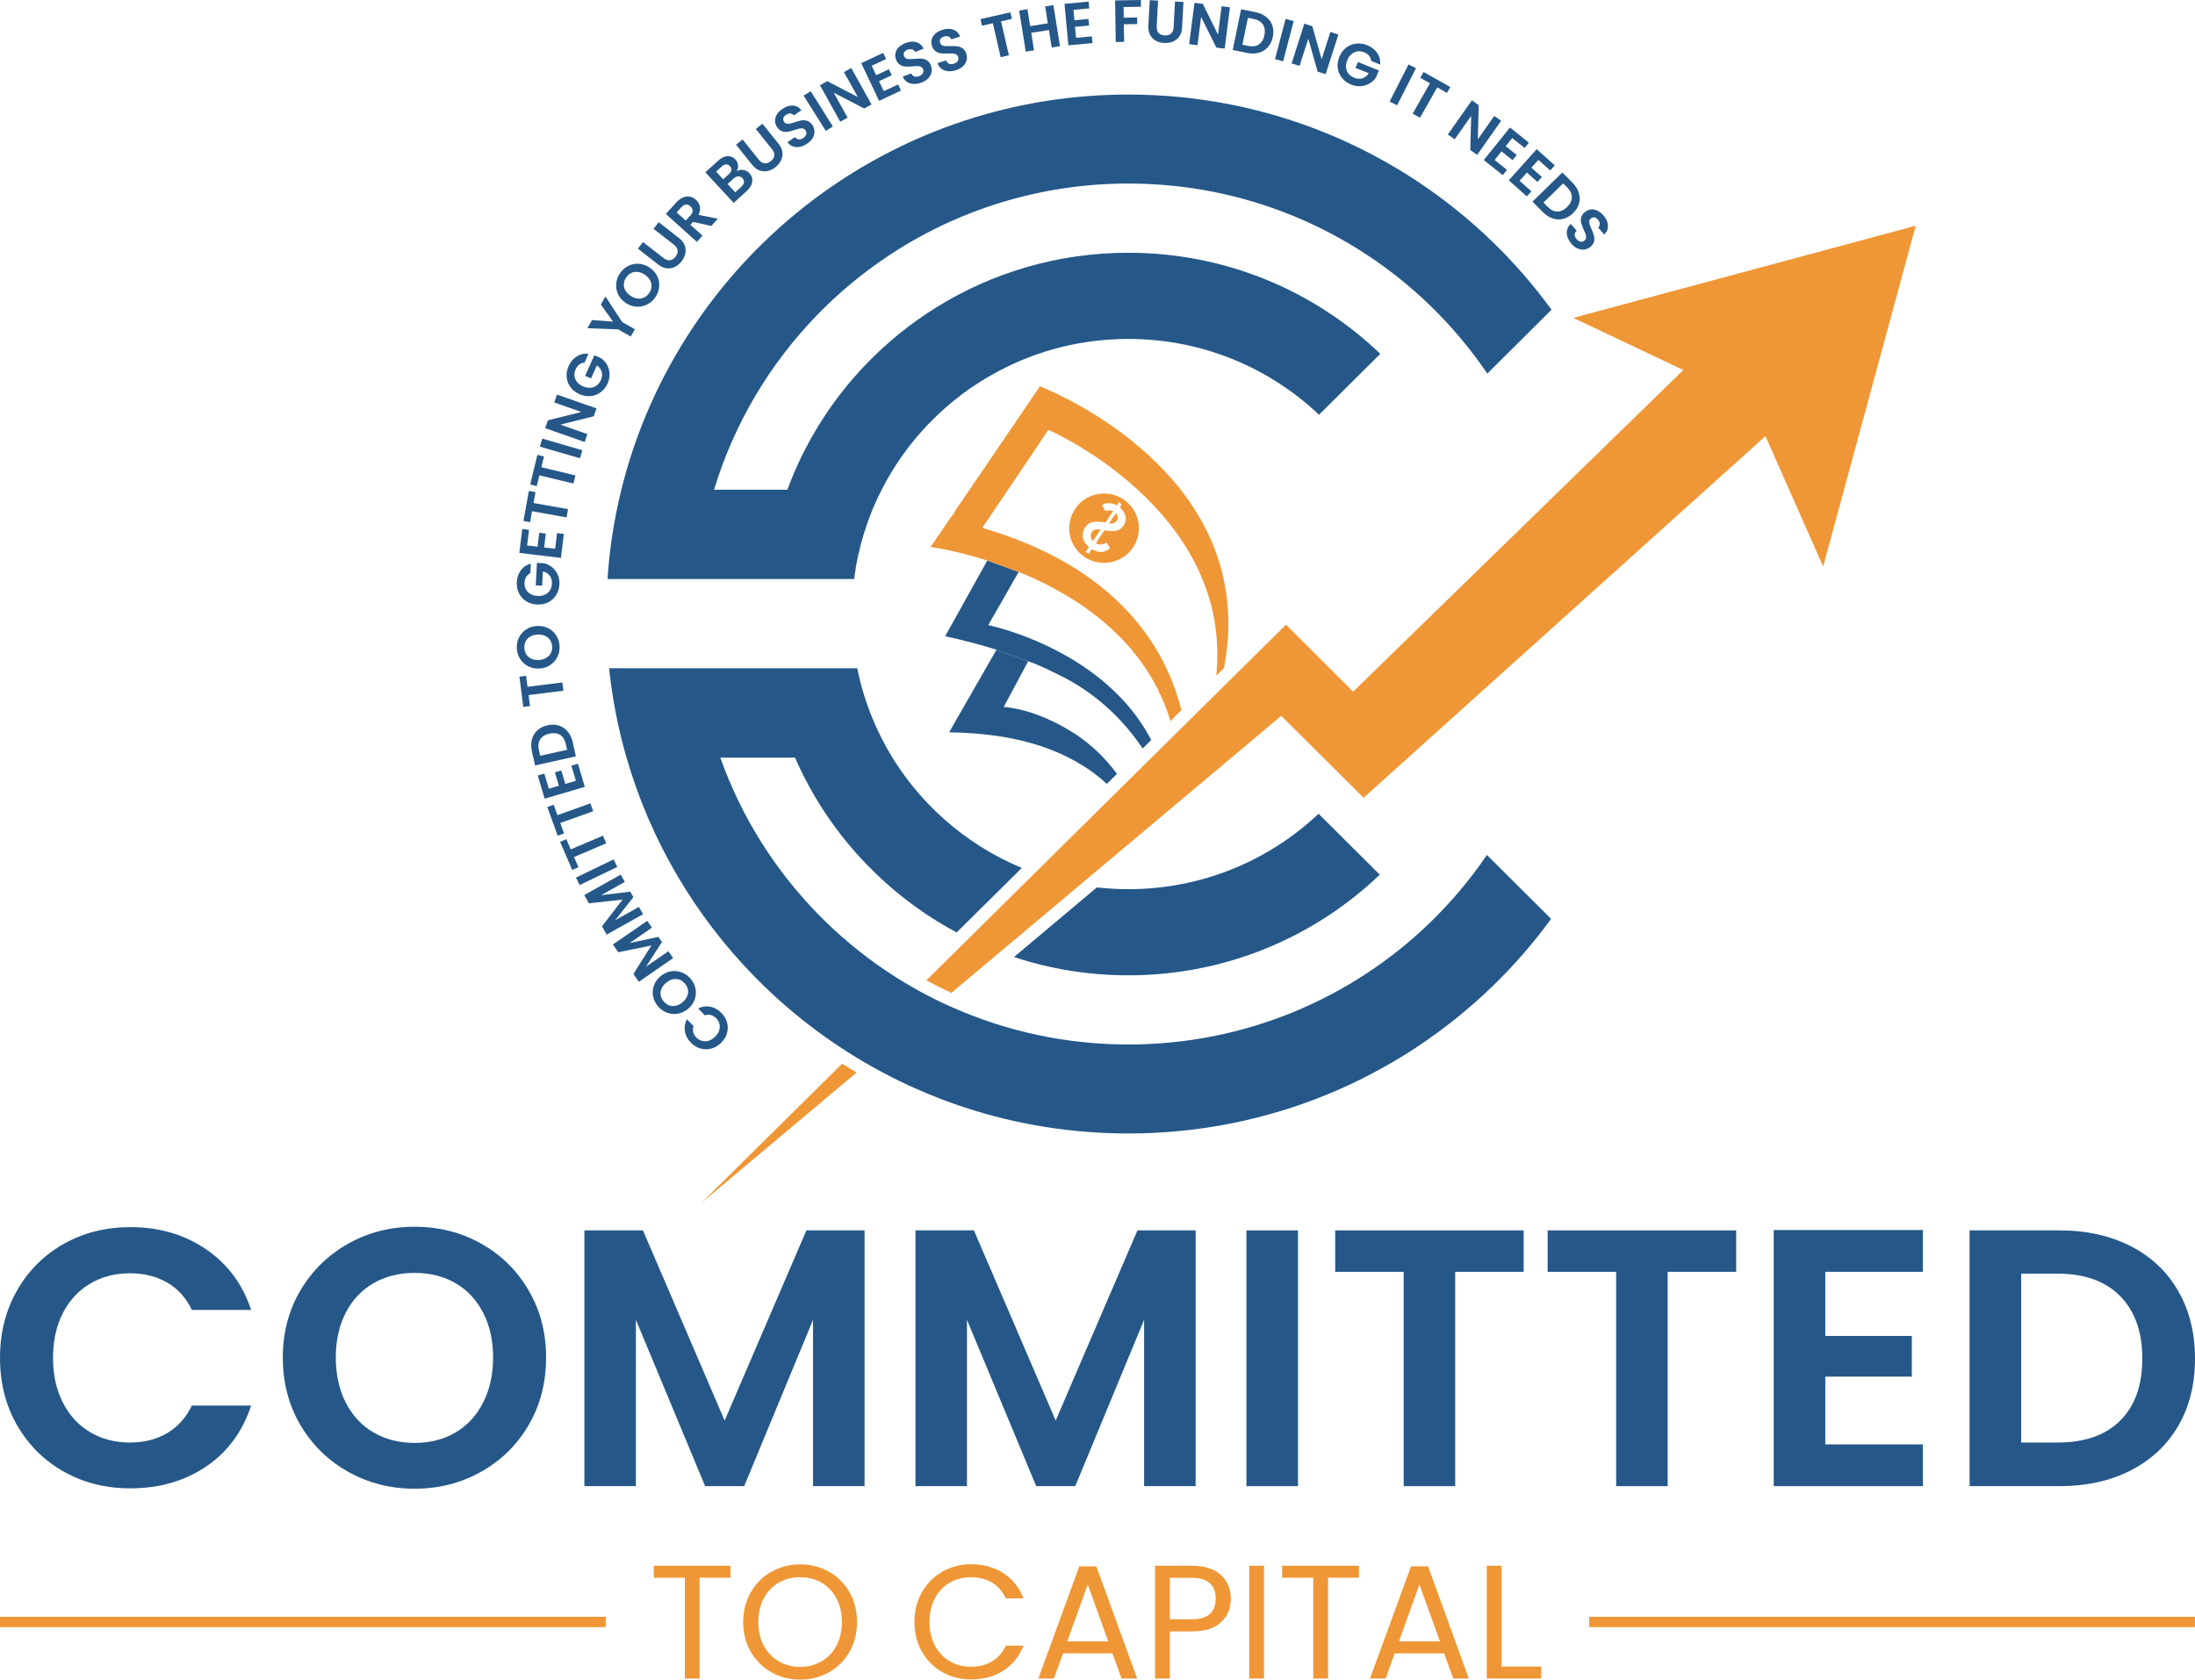 <?xml version="1.0" encoding="UTF-8"?>
<svg xmlns="http://www.w3.org/2000/svg" width="81" height="62" viewBox="0 0 81 62" fill="none">
  <g clip-path="url(#clip0_48_1264)">
    <path d="M6.162 52.905C5.768 53.134 5.314 53.248 4.797 53.248C4.244 53.248 3.752 53.12 3.322 52.863C2.892 52.607 2.557 52.242 2.317 51.768C2.077 51.295 1.956 50.746 1.956 50.125C1.956 49.503 2.077 48.943 2.317 48.475C2.557 48.006 2.892 47.643 3.322 47.386C3.752 47.128 4.244 47 4.797 47C5.314 47 5.768 47.114 6.162 47.339C6.557 47.564 6.862 47.901 7.08 48.353H9.268C8.951 47.396 8.392 46.648 7.596 46.108C6.799 45.567 5.871 45.297 4.811 45.297C3.905 45.297 3.088 45.502 2.359 45.911C1.629 46.321 1.054 46.895 0.632 47.629C0.212 48.365 0 49.196 0 50.125C0 51.054 0.212 51.883 0.632 52.613C1.054 53.343 1.629 53.915 2.359 54.325C3.088 54.736 3.905 54.939 4.811 54.939C5.879 54.939 6.811 54.67 7.603 54.136C8.396 53.599 8.951 52.847 9.268 51.883H7.08C6.862 52.334 6.557 52.674 6.162 52.905Z" fill="#255888"></path>
    <path d="M19.506 47.629C19.076 46.895 18.491 46.319 17.754 45.905C17.015 45.49 16.198 45.283 15.3 45.283C14.402 45.283 13.598 45.49 12.854 45.905C12.113 46.319 11.524 46.895 11.088 47.629C10.654 48.365 10.436 49.192 10.436 50.111C10.436 51.03 10.654 51.871 11.088 52.607C11.524 53.341 12.113 53.917 12.854 54.331C13.598 54.745 14.412 54.953 15.3 54.953C16.188 54.953 17.005 54.745 17.746 54.331C18.489 53.917 19.076 53.341 19.506 52.607C19.936 51.871 20.152 51.04 20.152 50.111C20.152 49.182 19.936 48.365 19.506 47.629ZM17.827 51.774C17.584 52.254 17.245 52.621 16.809 52.877C16.375 53.134 15.871 53.262 15.3 53.262C14.729 53.262 14.226 53.134 13.786 52.877C13.346 52.621 13.005 52.254 12.759 51.774C12.515 51.297 12.392 50.742 12.392 50.111C12.392 49.48 12.515 48.927 12.759 48.454C13.005 47.98 13.346 47.617 13.786 47.365C14.226 47.114 14.731 46.986 15.3 46.986C15.869 46.986 16.375 47.114 16.809 47.365C17.245 47.617 17.584 47.98 17.827 48.454C18.073 48.927 18.196 49.48 18.196 50.111C18.196 50.742 18.073 51.297 17.827 51.774Z" fill="#255888"></path>
    <path d="M29.758 45.417L26.741 52.437L23.726 45.417H21.565V54.858H23.466V48.718L26.021 54.858H27.462L30.003 48.718V54.858H31.904V45.417H29.758Z" fill="#255888"></path>
    <path d="M41.974 45.417L38.957 52.437L35.94 45.417H33.782V54.858H35.683V48.718L38.238 54.858H39.679L42.22 48.718V54.858H44.121V45.417H41.974Z" fill="#255888"></path>
    <path d="M45.996 45.417V54.858H47.898V45.417H45.996Z" fill="#255888"></path>
    <path d="M49.272 45.417V46.946H51.799V54.858H53.7V46.946H56.227V45.417H49.272Z" fill="#255888"></path>
    <path d="M57.111 45.417V46.946H59.639V54.858H61.541V46.946H64.069V45.417H57.111Z" fill="#255888"></path>
    <path d="M70.959 46.946V45.404H65.454V54.858H70.959V53.317H67.357V50.815H70.55V49.314H67.357V46.946H70.959Z" fill="#255888"></path>
    <path d="M80.382 47.657C79.969 46.938 79.385 46.388 78.627 45.999C77.872 45.613 76.996 45.417 75.999 45.417H72.683V54.858H75.999C76.996 54.858 77.872 54.665 78.627 54.278C79.385 53.889 79.969 53.341 80.382 52.634C80.794 51.926 81 51.099 81 50.152C81 49.205 80.794 48.373 80.382 47.657ZM78.241 52.437C77.698 52.978 76.927 53.248 75.932 53.248H74.586V47.014H75.932C76.927 47.014 77.698 47.292 78.241 47.846C78.784 48.4 79.056 49.17 79.056 50.152C79.056 51.135 78.784 51.897 78.241 52.437Z" fill="#255888"></path>
    <path d="M24.125 57.796V58.238H25.272V61.959H25.817V58.238H26.957V57.796H24.125Z" fill="#EF9736"></path>
    <path d="M31.349 58.774C31.165 58.453 30.913 58.2 30.594 58.019C30.273 57.837 29.918 57.746 29.526 57.746C29.133 57.746 28.783 57.837 28.463 58.019C28.142 58.2 27.891 58.453 27.704 58.778C27.518 59.102 27.425 59.467 27.425 59.873C27.425 60.28 27.518 60.645 27.704 60.97C27.891 61.294 28.142 61.546 28.463 61.728C28.783 61.909 29.137 62 29.526 62C29.914 62 30.273 61.909 30.594 61.728C30.913 61.546 31.165 61.296 31.349 60.972C31.534 60.651 31.625 60.283 31.625 59.873C31.625 59.463 31.534 59.096 31.349 58.774ZM30.866 60.745C30.733 60.996 30.549 61.189 30.315 61.325C30.081 61.459 29.817 61.529 29.526 61.529C29.235 61.529 28.971 61.459 28.737 61.325C28.503 61.189 28.319 60.996 28.184 60.745C28.051 60.495 27.984 60.205 27.984 59.873C27.984 59.542 28.051 59.248 28.184 58.999C28.319 58.749 28.501 58.557 28.733 58.421C28.965 58.287 29.229 58.22 29.526 58.22C29.823 58.22 30.085 58.287 30.317 58.421C30.549 58.557 30.733 58.749 30.866 58.999C31.001 59.248 31.068 59.54 31.068 59.873C31.068 60.207 31.001 60.495 30.866 60.745Z" fill="#EF9736"></path>
    <path d="M36.614 61.321C36.396 61.456 36.136 61.523 35.831 61.523C35.526 61.523 35.278 61.453 35.046 61.319C34.814 61.183 34.632 60.992 34.499 60.741C34.368 60.493 34.301 60.205 34.301 59.873C34.301 59.542 34.368 59.248 34.499 58.999C34.632 58.749 34.814 58.557 35.046 58.421C35.278 58.287 35.539 58.22 35.831 58.22C36.122 58.22 36.396 58.287 36.614 58.421C36.832 58.557 37 58.751 37.115 59.001H37.769C37.613 58.599 37.365 58.289 37.026 58.07C36.685 57.851 36.287 57.74 35.831 57.74C35.444 57.74 35.09 57.833 34.772 58.017C34.455 58.198 34.203 58.453 34.019 58.778C33.835 59.102 33.744 59.467 33.744 59.873C33.744 60.28 33.835 60.645 34.019 60.966C34.203 61.288 34.455 61.54 34.772 61.722C35.09 61.903 35.444 61.994 35.831 61.994C36.287 61.994 36.685 61.886 37.026 61.669C37.365 61.452 37.613 61.144 37.769 60.745H37.115C37 60.996 36.832 61.189 36.614 61.321Z" fill="#EF9736"></path>
    <path d="M40.458 57.819H39.827L38.317 61.959H38.892L39.229 61.031H41.052L41.387 61.959H41.964L40.458 57.819ZM39.383 60.589L40.141 58.488L40.896 60.589H39.383Z" fill="#EF9736"></path>
    <path d="M45.052 58.135C44.806 57.908 44.446 57.796 43.974 57.796H42.624V61.959H43.171V60.22H43.974C44.462 60.22 44.826 60.106 45.064 59.877C45.302 59.648 45.421 59.36 45.421 59.013C45.421 58.666 45.298 58.362 45.052 58.135ZM44.646 59.575C44.503 59.706 44.279 59.773 43.974 59.773H43.171V58.243H43.974C44.566 58.243 44.862 58.5 44.862 59.013C44.862 59.256 44.791 59.443 44.646 59.575Z" fill="#EF9736"></path>
    <path d="M46.099 57.796V61.959H46.644V57.796H46.099Z" fill="#EF9736"></path>
    <path d="M47.315 57.796V58.238H48.461V61.959H49.008V58.238H50.148V57.796H47.315Z" fill="#EF9736"></path>
    <path d="M52.699 57.819H52.069L50.556 61.959H51.133L51.468 61.031H53.291L53.629 61.959H54.203L52.699 57.819ZM51.624 60.589L52.38 58.488L53.137 60.589H51.624Z" fill="#EF9736"></path>
    <path d="M55.411 61.517V57.796H54.866V61.959H56.876V61.517H55.411Z" fill="#EF9736"></path>
    <path d="M22.355 59.68H0V60.063H22.355V59.68Z" fill="#EF9736"></path>
    <path d="M80.998 59.68H58.644V60.063H80.998V59.68Z" fill="#EF9736"></path>
    <path d="M50.917 32.287C48.509 34.588 45.24 36.002 41.641 36.002C40.166 36.002 38.747 35.766 37.419 35.326L40.477 32.757C40.86 32.8 41.248 32.822 41.641 32.822C44.358 32.822 46.828 31.765 48.658 30.038L50.917 32.287Z" fill="#255888"></path>
    <path d="M57.238 33.919C56.586 34.813 55.859 35.649 55.064 36.417C51.595 39.773 46.86 41.84 41.639 41.84C37.423 41.84 33.524 40.493 30.353 38.206C29.453 37.559 28.612 36.835 27.841 36.046C25.653 33.81 24.008 31.046 23.12 27.965C22.812 26.901 22.596 25.798 22.477 24.668H31.635C31.873 25.854 32.319 26.966 32.933 27.965C33.31 28.578 33.752 29.148 34.248 29.667C35.019 30.472 35.92 31.151 36.917 31.67C37.175 31.804 37.437 31.926 37.706 32.039L35.302 34.418C35.056 34.286 34.814 34.148 34.577 34.002C33.627 33.414 32.759 32.714 31.988 31.916C30.882 30.774 29.98 29.438 29.338 27.965H26.581C27.352 30.143 28.588 32.1 30.17 33.726C30.941 34.517 31.796 35.231 32.719 35.85C32.945 36.002 33.175 36.148 33.411 36.288C33.585 36.393 33.76 36.494 33.938 36.59L33.954 36.6C34.136 36.699 34.321 36.797 34.509 36.888C34.578 36.924 34.648 36.957 34.717 36.989C34.779 37.02 34.842 37.048 34.906 37.078L34.993 37.117C35.025 37.133 35.056 37.147 35.088 37.16C35.12 37.174 35.149 37.188 35.181 37.2C37.155 38.07 39.34 38.555 41.639 38.555C45.948 38.555 49.861 36.855 52.733 34.093C53.53 33.325 54.247 32.477 54.87 31.559L57.238 33.917V33.919Z" fill="#255888"></path>
    <path d="M57.254 11.433L54.885 13.791C54.263 12.873 53.547 12.023 52.751 11.254C49.877 8.482 45.958 6.775 41.641 6.775C38.331 6.775 35.252 7.779 32.703 9.496C31.782 10.117 30.929 10.829 30.158 11.623C28.416 13.418 27.092 15.622 26.351 18.076H29.056C29.7 16.326 30.703 14.748 31.974 13.43C32.743 12.633 33.611 11.93 34.559 11.342C36.614 10.066 39.04 9.33 41.641 9.33C45.25 9.33 48.527 10.751 50.935 13.061L48.675 15.31C46.844 13.574 44.368 12.511 41.641 12.511C39.928 12.511 38.315 12.931 36.898 13.673C35.901 14.193 35.001 14.874 34.233 15.681C33.558 16.389 32.983 17.196 32.535 18.078C32.017 19.09 31.667 20.201 31.518 21.373H22.418C22.493 20.244 22.666 19.143 22.929 18.078C23.758 14.718 25.478 11.706 27.823 9.302C28.594 8.513 29.435 7.787 30.333 7.138C33.508 4.844 37.415 3.49 41.639 3.49C46.868 3.49 51.609 5.564 55.082 8.93C55.874 9.697 56.602 10.536 57.252 11.429V11.433H57.254Z" fill="#255888"></path>
    <path d="M33.415 36.288C33.589 36.393 33.764 36.494 33.942 36.59L33.407 36.296L33.417 36.286H33.415V36.288Z" fill="#4CBB17"></path>
    <path d="M34.995 37.121C35.056 37.151 35.12 37.178 35.183 37.204L34.999 37.121H34.997H34.995Z" fill="#4CBB17"></path>
    <path d="M31.078 39.264C31.255 39.376 31.433 39.485 31.611 39.589L25.879 44.405L31.076 39.264H31.078Z" fill="#EF9736"></path>
    <path d="M70.695 8.334L67.278 20.913L65.149 16.099L50.319 29.448L47.28 26.424L40.331 32.262L36.493 35.486L35.108 36.65C34.797 36.505 34.489 36.352 34.186 36.186L35.393 34.992L38.565 31.853L47.456 23.058L49.932 25.532L62.118 13.659L58.057 11.733L70.695 8.332V8.334Z" fill="#EF9736"></path>
    <path d="M42.483 27.316L42.166 27.629C41.407 26.495 40.362 25.544 39.131 24.94C38.741 24.751 38.354 24.547 37.942 24.409L36.774 23.983C36.15 23.79 35.518 23.62 34.877 23.486C35.395 22.553 35.92 21.623 36.435 20.688L37.599 21.116C37.541 21.17 37.518 21.249 37.476 21.312C37.139 21.898 36.81 22.49 36.469 23.072C37.454 23.306 38.406 23.683 39.29 24.177C40.499 24.853 41.589 25.788 42.299 26.986C42.364 27.095 42.423 27.203 42.483 27.316Z" fill="#255888"></path>
    <path d="M41.219 28.566L40.844 28.935C40.578 28.689 40.287 28.468 39.982 28.274C39.895 28.227 39.809 28.18 39.728 28.124C38.309 27.314 36.642 27.055 35.026 27.033C35.369 26.416 35.734 25.81 36.075 25.193H36.079V25.195L36.166 25.041L36.162 25.045C36.208 24.966 36.253 24.889 36.299 24.81L36.315 24.78L36.773 23.983L37.94 24.409C37.714 24.847 37.476 25.277 37.244 25.712L37.195 25.804H37.201C37.201 25.804 37.195 25.808 37.193 25.81L37.084 26.009L37.04 26.094C37.817 26.161 38.562 26.471 39.092 26.749C39.139 26.775 39.185 26.801 39.228 26.824C39.286 26.856 39.34 26.887 39.391 26.917C39.429 26.939 39.464 26.96 39.498 26.982C39.514 26.99 39.53 27 39.544 27.008C39.651 27.075 39.732 27.13 39.788 27.166C39.791 27.169 39.795 27.174 39.801 27.177C39.833 27.199 39.853 27.213 39.857 27.217C39.974 27.3 40.089 27.389 40.202 27.483C40.584 27.801 40.923 28.166 41.219 28.566Z" fill="#255888"></path>
    <path d="M45.331 22.947C45.331 22.961 45.331 22.975 45.331 22.989C45.331 23.52 45.28 24.076 45.167 24.66L44.883 24.94C44.992 23.845 44.873 22.724 44.491 21.687C44.423 21.497 44.346 21.31 44.263 21.126C43.801 20.104 43.115 19.187 42.32 18.398C41.867 17.948 41.375 17.534 40.86 17.157C40.283 16.736 39.674 16.364 39.04 16.036C38.921 15.979 38.806 15.912 38.679 15.874C37.88 17.078 37.066 18.271 36.257 19.469C36.336 19.534 36.455 19.536 36.55 19.578C38.319 20.126 40.027 20.988 41.351 22.298C42.188 23.117 42.852 24.113 43.274 25.204C43.403 25.534 43.51 25.871 43.595 26.215L43.191 26.615C43.097 26.299 42.982 25.994 42.844 25.696C42.794 25.607 42.751 25.514 42.719 25.418H42.711C42.031 24.064 40.915 22.969 39.642 22.16C39.008 21.76 38.338 21.409 37.639 21.132L37.599 21.116L36.435 20.688C35.75 20.479 35.052 20.296 34.34 20.191C34.562 19.864 34.784 19.538 35.006 19.213C35.066 19.124 35.125 19.037 35.199 18.962C35.248 18.848 35.314 18.741 35.391 18.646C36.386 17.184 37.379 15.723 38.374 14.262C38.473 14.3 44.824 16.744 45.3 22.336C45.315 22.521 45.325 22.709 45.327 22.9C45.327 22.908 45.327 22.918 45.327 22.928V22.947H45.331Z" fill="#EF9736"></path>
    <path d="M41.982 19.161C41.865 18.712 41.478 18.346 41.022 18.248C40.725 18.183 40.404 18.224 40.136 18.368C39.603 18.639 39.326 19.307 39.512 19.873C39.635 20.288 39.988 20.625 40.408 20.734C40.792 20.838 41.223 20.752 41.534 20.505C41.936 20.199 42.123 19.645 41.982 19.161ZM41.217 19.584C41.066 19.623 40.907 19.599 40.755 19.576C40.654 19.735 40.527 19.885 40.444 20.057C40.566 20.13 40.717 20.104 40.83 20.026C40.872 20.099 40.917 20.169 40.965 20.238C40.894 20.29 40.818 20.345 40.731 20.363C40.577 20.406 40.422 20.335 40.283 20.272C40.247 20.327 40.212 20.384 40.178 20.44C40.14 20.418 40.101 20.396 40.063 20.375C40.103 20.314 40.142 20.254 40.182 20.193C40.105 20.118 40.027 20.039 39.988 19.937C39.885 19.706 40.008 19.414 40.228 19.301C40.408 19.224 40.608 19.27 40.797 19.284C40.886 19.143 40.979 19.003 41.078 18.869C40.989 18.822 40.888 18.836 40.792 18.863C40.751 18.792 40.709 18.721 40.666 18.652C40.824 18.52 41.052 18.573 41.219 18.656C41.244 18.617 41.27 18.575 41.294 18.536C41.328 18.561 41.359 18.587 41.391 18.613C41.373 18.654 41.349 18.694 41.328 18.733C41.413 18.814 41.492 18.911 41.526 19.027C41.597 19.254 41.449 19.52 41.217 19.584Z" fill="#EF9736"></path>
    <path d="M40.925 19.325C41.011 19.197 41.088 19.061 41.189 18.942C41.225 19.013 41.276 19.096 41.233 19.175C41.187 19.297 41.046 19.341 40.925 19.323V19.325Z" fill="#EF9736"></path>
    <path d="M40.334 19.597C40.41 19.522 40.523 19.542 40.618 19.54C40.527 19.688 40.426 19.83 40.331 19.974C40.225 19.873 40.219 19.69 40.334 19.597Z" fill="#EF9736"></path>
    <path d="M26.832 37.748C26.797 37.618 26.727 37.5 26.624 37.393C26.503 37.271 26.366 37.192 26.214 37.16C26.061 37.131 25.91 37.151 25.762 37.224L26.009 37.478C26.087 37.453 26.162 37.449 26.233 37.468C26.305 37.488 26.37 37.528 26.428 37.587C26.491 37.652 26.533 37.723 26.551 37.802C26.569 37.881 26.564 37.962 26.537 38.042C26.509 38.125 26.457 38.2 26.384 38.271C26.311 38.342 26.233 38.392 26.15 38.417C26.069 38.443 25.988 38.445 25.909 38.423C25.831 38.404 25.76 38.36 25.696 38.297C25.639 38.236 25.599 38.171 25.581 38.1C25.564 38.029 25.567 37.954 25.595 37.879L25.348 37.624C25.272 37.77 25.248 37.92 25.274 38.074C25.302 38.228 25.375 38.366 25.496 38.488C25.599 38.593 25.716 38.666 25.847 38.703C25.978 38.741 26.109 38.743 26.243 38.707C26.376 38.674 26.499 38.605 26.606 38.498C26.715 38.394 26.788 38.275 26.826 38.143C26.864 38.011 26.866 37.879 26.832 37.748Z" fill="#255888"></path>
    <path d="M25.667 36.504C25.643 36.367 25.583 36.245 25.492 36.135C25.399 36.024 25.288 35.943 25.159 35.894C25.03 35.845 24.898 35.831 24.759 35.854C24.622 35.876 24.495 35.935 24.378 36.032C24.263 36.127 24.182 36.241 24.132 36.371C24.085 36.5 24.073 36.632 24.099 36.768C24.122 36.902 24.182 37.026 24.275 37.139C24.366 37.249 24.477 37.328 24.606 37.378C24.735 37.429 24.87 37.443 25.007 37.419C25.145 37.397 25.27 37.338 25.387 37.243C25.504 37.147 25.585 37.034 25.633 36.902C25.68 36.772 25.692 36.64 25.667 36.504ZM25.355 36.782C25.32 36.861 25.262 36.934 25.183 36.999C25.104 37.066 25.022 37.107 24.937 37.125C24.852 37.145 24.771 37.139 24.693 37.111C24.616 37.082 24.549 37.032 24.489 36.961C24.43 36.89 24.394 36.815 24.38 36.734C24.366 36.654 24.376 36.573 24.412 36.494C24.446 36.415 24.503 36.342 24.582 36.277C24.662 36.212 24.743 36.168 24.828 36.148C24.915 36.131 24.997 36.135 25.074 36.162C25.151 36.19 25.219 36.239 25.278 36.31C25.338 36.381 25.373 36.458 25.387 36.539C25.401 36.62 25.387 36.701 25.355 36.782Z" fill="#255888"></path>
    <path d="M24.666 35.113L23.839 35.681L24.428 34.773L24.295 34.582L23.235 34.811L24.059 34.242L23.885 33.99L22.616 34.864L22.814 35.15L24.037 34.901L23.373 35.953L23.574 36.241L24.84 35.367L24.666 35.113Z" fill="#255888"></path>
    <path d="M23.577 33.477L22.703 33.966L23.373 33.116L23.258 32.913L22.182 33.045L23.056 32.554L22.905 32.285L21.56 33.039L21.732 33.343L22.973 33.207L22.214 34.193L22.386 34.499L23.73 33.745L23.577 33.477Z" fill="#255888"></path>
    <path d="M22.644 31.723L21.254 32.394L21.389 32.67L22.779 32.001L22.644 31.723Z" fill="#255888"></path>
    <path d="M22.371 31.129L22.25 30.847L21.06 31.354L20.9 30.977L20.67 31.076L21.116 32.112L21.346 32.013L21.183 31.636L22.371 31.129Z" fill="#255888"></path>
    <path d="M21.892 29.944L21.787 29.654L20.57 30.09L20.432 29.705L20.198 29.788L20.578 30.847L20.814 30.764L20.675 30.38L21.892 29.944Z" fill="#255888"></path>
    <path d="M21.328 28.192L21.086 28.262L21.25 28.821L20.86 28.937L20.713 28.44L20.477 28.509L20.624 29.004L20.253 29.113L20.087 28.555L19.845 28.626L20.099 29.48L21.58 29.046L21.328 28.192Z" fill="#255888"></path>
    <path d="M21.134 27.394C21.098 27.239 21.037 27.106 20.947 27C20.858 26.895 20.751 26.822 20.624 26.783C20.495 26.741 20.357 26.739 20.206 26.773C20.055 26.806 19.929 26.868 19.829 26.958C19.73 27.049 19.663 27.162 19.627 27.294C19.594 27.428 19.594 27.572 19.627 27.73L19.746 28.255L21.251 27.919L21.134 27.394ZM19.933 27.898L19.885 27.684C19.849 27.527 19.867 27.396 19.936 27.29C20.006 27.185 20.119 27.114 20.276 27.079C20.432 27.045 20.563 27.061 20.668 27.126C20.773 27.193 20.844 27.306 20.88 27.463L20.928 27.677L19.933 27.898Z" fill="#255888"></path>
    <path d="M20.789 25.497L20.751 25.191L19.467 25.352L19.415 24.946L19.168 24.978L19.31 26.094L19.558 26.063L19.506 25.656L20.789 25.497Z" fill="#255888"></path>
    <path d="M20.527 23.458C20.452 23.342 20.353 23.251 20.23 23.188C20.105 23.127 19.968 23.099 19.816 23.107C19.667 23.115 19.534 23.157 19.417 23.233C19.3 23.308 19.213 23.409 19.151 23.531C19.09 23.656 19.064 23.79 19.072 23.934C19.08 24.078 19.12 24.208 19.195 24.325C19.268 24.441 19.367 24.53 19.492 24.595C19.615 24.658 19.752 24.686 19.903 24.678C20.053 24.67 20.188 24.626 20.303 24.549C20.42 24.473 20.509 24.372 20.569 24.25C20.63 24.125 20.658 23.991 20.65 23.849C20.642 23.705 20.6 23.575 20.527 23.458ZM20.325 24.111C20.285 24.184 20.23 24.244 20.152 24.287C20.077 24.33 19.988 24.356 19.885 24.362C19.782 24.366 19.691 24.352 19.611 24.317C19.532 24.281 19.471 24.23 19.425 24.161C19.379 24.092 19.354 24.011 19.35 23.918C19.344 23.827 19.362 23.744 19.397 23.672C19.435 23.599 19.492 23.541 19.566 23.498C19.641 23.453 19.73 23.429 19.833 23.423C19.936 23.417 20.028 23.433 20.109 23.468C20.188 23.504 20.252 23.555 20.297 23.622C20.343 23.691 20.369 23.77 20.375 23.863C20.378 23.956 20.363 24.038 20.325 24.111Z" fill="#255888"></path>
    <path d="M20.581 21.209C20.531 21.101 20.462 21.01 20.374 20.937C20.285 20.866 20.188 20.817 20.083 20.791L19.814 20.777L19.77 21.608L20.006 21.62L20.034 21.093C20.145 21.12 20.23 21.174 20.287 21.253C20.347 21.33 20.372 21.428 20.366 21.545C20.363 21.639 20.337 21.722 20.291 21.793C20.248 21.862 20.186 21.916 20.107 21.951C20.027 21.988 19.936 22.004 19.833 21.998C19.734 21.992 19.647 21.969 19.572 21.925C19.498 21.882 19.443 21.825 19.405 21.752C19.367 21.679 19.35 21.598 19.356 21.507C19.36 21.424 19.379 21.353 19.417 21.294C19.455 21.235 19.506 21.188 19.572 21.156L19.59 20.803C19.435 20.844 19.312 20.925 19.221 21.047C19.13 21.172 19.08 21.32 19.07 21.491C19.062 21.639 19.09 21.773 19.149 21.896C19.211 22.018 19.3 22.117 19.415 22.192C19.532 22.267 19.667 22.306 19.817 22.314C19.97 22.322 20.107 22.294 20.23 22.233C20.353 22.17 20.45 22.081 20.523 21.967C20.596 21.85 20.636 21.718 20.644 21.57C20.652 21.438 20.63 21.318 20.581 21.209Z" fill="#255888"></path>
    <path d="M20.556 19.678L20.487 20.256L20.081 20.209L20.142 19.696L19.898 19.666L19.837 20.179L19.452 20.134L19.522 19.556L19.272 19.526L19.165 20.41L20.699 20.594L20.806 19.708L20.556 19.678Z" fill="#255888"></path>
    <path d="M19.689 18.567L19.762 18.165L19.516 18.122L19.316 19.23L19.562 19.274L19.633 18.871L20.908 19.098L20.961 18.794L19.689 18.567Z" fill="#255888"></path>
    <path d="M19.978 17.247L20.075 16.849L19.831 16.79L19.565 17.885L19.807 17.944L19.904 17.546L21.161 17.849L21.234 17.549L19.978 17.247Z" fill="#255888"></path>
    <path d="M20.01 16.19L19.922 16.486L21.403 16.916L21.49 16.62L20.01 16.19Z" fill="#255888"></path>
    <path d="M22.012 15.075L20.555 14.566L20.452 14.856L21.453 15.207L20.22 15.515L20.117 15.805L21.576 16.316L21.677 16.024L20.678 15.675L21.909 15.367L22.012 15.075Z" fill="#255888"></path>
    <path d="M22.493 13.789C22.485 13.671 22.454 13.56 22.398 13.461C22.343 13.363 22.269 13.284 22.178 13.221L21.932 13.112L21.593 13.874L21.809 13.969L22.026 13.485C22.119 13.552 22.178 13.633 22.204 13.726C22.232 13.819 22.222 13.919 22.174 14.028C22.134 14.114 22.081 14.184 22.016 14.231C21.948 14.28 21.871 14.308 21.786 14.314C21.698 14.32 21.607 14.302 21.514 14.261C21.423 14.221 21.35 14.168 21.296 14.101C21.241 14.034 21.209 13.959 21.201 13.878C21.191 13.797 21.205 13.716 21.243 13.631C21.276 13.556 21.32 13.497 21.375 13.456C21.433 13.412 21.496 13.389 21.572 13.383L21.714 13.057C21.556 13.041 21.411 13.073 21.28 13.156C21.151 13.239 21.052 13.359 20.981 13.517C20.922 13.651 20.898 13.787 20.912 13.923C20.924 14.059 20.971 14.184 21.054 14.294C21.136 14.405 21.247 14.489 21.385 14.55C21.524 14.612 21.661 14.635 21.798 14.621C21.934 14.608 22.059 14.558 22.168 14.476C22.279 14.395 22.363 14.284 22.424 14.15C22.477 14.028 22.501 13.909 22.493 13.789Z" fill="#255888"></path>
    <path d="M22.961 11.889L22.343 10.944L22.172 11.242L22.624 11.873L21.847 11.814L21.675 12.118L22.809 12.157L23.274 12.422L23.427 12.153L22.961 11.889Z" fill="#255888"></path>
    <path d="M24.25 10.188C24.19 10.064 24.095 9.959 23.97 9.875C23.845 9.792 23.712 9.746 23.574 9.737C23.435 9.729 23.304 9.756 23.181 9.817C23.058 9.879 22.957 9.969 22.876 10.092C22.795 10.21 22.749 10.338 22.739 10.476C22.727 10.614 22.753 10.745 22.812 10.871C22.874 10.995 22.967 11.1 23.092 11.183C23.217 11.266 23.35 11.313 23.488 11.321C23.627 11.329 23.76 11.301 23.883 11.238C24.006 11.177 24.109 11.086 24.188 10.966C24.269 10.845 24.315 10.717 24.325 10.581C24.337 10.443 24.311 10.313 24.25 10.188ZM23.958 10.814C23.907 10.889 23.845 10.946 23.77 10.981C23.695 11.017 23.613 11.031 23.528 11.021C23.441 11.009 23.354 10.976 23.268 10.918C23.183 10.861 23.118 10.796 23.076 10.719C23.035 10.644 23.015 10.565 23.021 10.484C23.027 10.401 23.054 10.322 23.106 10.245C23.157 10.169 23.221 10.111 23.294 10.076C23.367 10.04 23.449 10.028 23.534 10.038C23.621 10.048 23.706 10.082 23.794 10.139C23.879 10.196 23.942 10.261 23.986 10.338C24.027 10.413 24.047 10.492 24.043 10.575C24.039 10.656 24.01 10.737 23.958 10.814Z" fill="#255888"></path>
    <path d="M25.268 9.06C25.231 8.959 25.161 8.868 25.058 8.788L24.309 8.202L24.117 8.446L24.868 9.032C24.949 9.097 24.997 9.168 25.007 9.245C25.015 9.322 24.989 9.399 24.927 9.478C24.866 9.555 24.797 9.596 24.721 9.606C24.644 9.614 24.563 9.587 24.482 9.521L23.73 8.935L23.54 9.178L24.289 9.764C24.392 9.843 24.495 9.89 24.601 9.904C24.706 9.916 24.805 9.9 24.898 9.855C24.993 9.811 25.074 9.742 25.146 9.654C25.217 9.563 25.265 9.466 25.288 9.364C25.31 9.261 25.304 9.158 25.268 9.06Z" fill="#255888"></path>
    <path d="M26.248 8.34L26.489 8.075L25.778 7.931C25.831 7.825 25.849 7.722 25.828 7.623C25.808 7.525 25.758 7.442 25.683 7.375C25.617 7.316 25.544 7.278 25.463 7.26C25.381 7.245 25.298 7.253 25.211 7.286C25.124 7.322 25.039 7.383 24.959 7.47L24.571 7.898L25.715 8.928L25.923 8.699L25.477 8.298L25.574 8.19L26.248 8.34ZM25.479 7.951L25.304 8.142L24.969 7.841L25.142 7.649C25.199 7.588 25.255 7.554 25.312 7.55C25.368 7.545 25.423 7.566 25.475 7.614C25.528 7.663 25.556 7.714 25.558 7.773C25.562 7.831 25.534 7.89 25.479 7.951Z" fill="#255888"></path>
    <path d="M27.758 6.596C27.746 6.523 27.71 6.455 27.655 6.394C27.593 6.327 27.518 6.288 27.429 6.274C27.34 6.258 27.258 6.274 27.183 6.321C27.224 6.25 27.242 6.175 27.236 6.098C27.23 6.023 27.199 5.952 27.137 5.885C27.086 5.83 27.024 5.793 26.955 5.775C26.886 5.757 26.81 5.761 26.733 5.787C26.654 5.812 26.576 5.862 26.499 5.933L26.029 6.361L27.074 7.491L27.564 7.043C27.641 6.972 27.694 6.899 27.728 6.82C27.76 6.744 27.77 6.669 27.758 6.596ZM26.426 6.335L26.636 6.144C26.689 6.094 26.743 6.069 26.794 6.067C26.846 6.067 26.893 6.087 26.935 6.132C26.977 6.177 26.995 6.227 26.989 6.278C26.981 6.329 26.951 6.379 26.898 6.428L26.687 6.619L26.426 6.335ZM27.361 6.888L27.131 7.099L26.85 6.793L27.074 6.588C27.129 6.538 27.187 6.511 27.244 6.509C27.302 6.509 27.353 6.53 27.399 6.578C27.443 6.625 27.46 6.676 27.454 6.732C27.447 6.785 27.415 6.838 27.361 6.888Z" fill="#255888"></path>
    <path d="M28.731 5.309L28.136 4.567L27.892 4.761L28.487 5.505C28.553 5.585 28.582 5.664 28.574 5.741C28.567 5.818 28.523 5.887 28.444 5.95C28.366 6.012 28.289 6.037 28.214 6.027C28.136 6.019 28.065 5.974 28 5.893L27.403 5.149L27.161 5.341L27.756 6.083C27.837 6.185 27.928 6.254 28.027 6.292C28.126 6.327 28.227 6.335 28.329 6.311C28.43 6.29 28.527 6.242 28.616 6.171C28.707 6.098 28.775 6.016 28.82 5.921C28.866 5.826 28.884 5.726 28.872 5.621C28.86 5.514 28.812 5.41 28.731 5.309Z" fill="#255888"></path>
    <path d="M29.978 4.613C29.922 4.534 29.859 4.485 29.79 4.461C29.718 4.439 29.647 4.433 29.579 4.445C29.51 4.457 29.425 4.481 29.326 4.512C29.254 4.536 29.195 4.552 29.153 4.561C29.11 4.571 29.068 4.571 29.03 4.565C28.993 4.558 28.963 4.538 28.939 4.504C28.905 4.457 28.894 4.41 28.907 4.364C28.919 4.317 28.949 4.277 28.999 4.244C29.056 4.204 29.112 4.187 29.165 4.191C29.221 4.194 29.264 4.218 29.296 4.26L29.575 4.068C29.488 3.96 29.381 3.902 29.256 3.897C29.129 3.889 29.003 3.93 28.872 4.021C28.785 4.08 28.717 4.149 28.67 4.226C28.622 4.301 28.598 4.38 28.6 4.463C28.6 4.544 28.628 4.621 28.68 4.696C28.735 4.777 28.798 4.826 28.868 4.85C28.939 4.871 29.007 4.875 29.076 4.863C29.143 4.851 29.227 4.83 29.326 4.796C29.397 4.773 29.456 4.755 29.5 4.745C29.544 4.735 29.587 4.733 29.627 4.743C29.667 4.751 29.698 4.773 29.724 4.81C29.758 4.855 29.766 4.905 29.752 4.956C29.738 5.009 29.7 5.055 29.641 5.096C29.583 5.136 29.526 5.151 29.472 5.145C29.419 5.138 29.371 5.11 29.332 5.061L29.058 5.248C29.114 5.325 29.181 5.376 29.262 5.406C29.343 5.434 29.429 5.437 29.522 5.42C29.613 5.4 29.702 5.361 29.791 5.299C29.885 5.236 29.954 5.163 29.998 5.082C30.041 5.001 30.061 4.919 30.055 4.838C30.049 4.755 30.023 4.68 29.978 4.613Z" fill="#255888"></path>
    <path d="M29.916 3.366L29.655 3.53L30.473 4.83L30.735 4.668L29.916 3.366Z" fill="#255888"></path>
    <path d="M32.162 3.855L31.413 2.51L31.141 2.66L31.657 3.583L30.529 2.997L30.259 3.147L31.006 4.492L31.278 4.342L30.765 3.421L31.891 4.005L32.162 3.855Z" fill="#255888"></path>
    <path d="M33.142 3.117L32.612 3.364L32.438 2.997L32.908 2.776L32.804 2.555L32.333 2.776L32.168 2.427L32.7 2.178L32.592 1.951L31.782 2.33L32.44 3.723L33.248 3.344L33.142 3.117Z" fill="#255888"></path>
    <path d="M34.352 2.415C34.316 2.328 34.267 2.265 34.203 2.225C34.138 2.188 34.071 2.168 34.001 2.164C33.932 2.16 33.845 2.162 33.742 2.172C33.664 2.18 33.605 2.182 33.559 2.182C33.514 2.182 33.476 2.172 33.44 2.158C33.407 2.143 33.381 2.115 33.365 2.078C33.343 2.024 33.343 1.975 33.365 1.933C33.387 1.892 33.426 1.859 33.482 1.837C33.547 1.811 33.605 1.807 33.657 1.823C33.71 1.841 33.746 1.872 33.769 1.92L34.085 1.795C34.023 1.671 33.932 1.59 33.811 1.557C33.69 1.521 33.557 1.533 33.409 1.592C33.31 1.632 33.228 1.683 33.165 1.746C33.102 1.809 33.062 1.882 33.044 1.961C33.028 2.04 33.036 2.123 33.07 2.208C33.105 2.297 33.155 2.36 33.218 2.397C33.282 2.435 33.347 2.456 33.417 2.458C33.486 2.462 33.571 2.46 33.676 2.45C33.752 2.443 33.813 2.437 33.859 2.439C33.902 2.439 33.944 2.446 33.981 2.464C34.017 2.48 34.045 2.51 34.063 2.553C34.083 2.604 34.081 2.654 34.055 2.701C34.029 2.748 33.983 2.784 33.916 2.811C33.851 2.837 33.791 2.841 33.74 2.821C33.69 2.804 33.651 2.764 33.623 2.707L33.314 2.829C33.351 2.916 33.405 2.983 33.476 3.028C33.549 3.074 33.633 3.098 33.726 3.1C33.819 3.101 33.916 3.084 34.017 3.044C34.122 3.003 34.206 2.948 34.267 2.877C34.326 2.808 34.364 2.733 34.378 2.652C34.392 2.571 34.382 2.492 34.352 2.415Z" fill="#255888"></path>
    <path d="M35.659 1.983C35.629 1.892 35.583 1.827 35.522 1.786C35.46 1.742 35.393 1.718 35.324 1.709C35.256 1.701 35.169 1.699 35.064 1.701C34.987 1.703 34.927 1.703 34.884 1.701C34.84 1.697 34.8 1.687 34.767 1.669C34.731 1.651 34.707 1.624 34.695 1.584C34.678 1.529 34.679 1.482 34.705 1.44C34.729 1.401 34.771 1.371 34.828 1.351C34.894 1.33 34.953 1.33 35.003 1.349C35.054 1.369 35.088 1.405 35.108 1.454L35.431 1.348C35.379 1.221 35.292 1.134 35.175 1.093C35.056 1.05 34.921 1.054 34.769 1.103C34.67 1.134 34.584 1.182 34.517 1.241C34.45 1.3 34.406 1.369 34.382 1.448C34.36 1.527 34.364 1.608 34.392 1.695C34.422 1.787 34.467 1.855 34.529 1.894C34.588 1.935 34.654 1.961 34.721 1.969C34.791 1.977 34.878 1.979 34.981 1.975H35.163C35.209 1.979 35.248 1.991 35.286 2.008C35.322 2.028 35.346 2.06 35.359 2.103C35.377 2.156 35.371 2.206 35.343 2.251C35.316 2.297 35.266 2.33 35.197 2.352C35.129 2.373 35.072 2.373 35.022 2.352C34.971 2.33 34.935 2.289 34.911 2.229L34.596 2.332C34.626 2.421 34.675 2.49 34.745 2.541C34.814 2.59 34.895 2.62 34.989 2.628C35.082 2.636 35.181 2.624 35.282 2.59C35.391 2.555 35.476 2.506 35.542 2.441C35.607 2.375 35.651 2.302 35.669 2.222C35.688 2.143 35.684 2.064 35.659 1.985V1.983Z" fill="#255888"></path>
    <path d="M37.342 0.696L37.284 0.454L36.182 0.706L36.238 0.949L36.638 0.858L36.927 2.111L37.231 2.042L36.941 0.789L37.342 0.696Z" fill="#255888"></path>
    <path d="M38.873 0.189L38.568 0.237L38.667 0.86L38.015 0.965L37.916 0.341L37.609 0.389L37.853 1.906L38.158 1.857L38.055 1.211L38.707 1.109L38.81 1.754L39.115 1.705L38.873 0.189Z" fill="#255888"></path>
    <path d="M40.293 1.342L39.708 1.395L39.67 0.99L40.188 0.943L40.166 0.698L39.648 0.748L39.613 0.363L40.196 0.31L40.172 0.059L39.282 0.142L39.425 1.673L40.314 1.59L40.293 1.342Z" fill="#255888"></path>
    <path d="M41.962 0.645L41.468 0.653L41.462 0.258L42.104 0.249L42.1 0L41.149 0.016L41.173 1.551L41.484 1.545L41.472 0.896L41.966 0.888L41.962 0.645Z" fill="#255888"></path>
    <path d="M43.361 0.055L43.309 1.004C43.306 1.107 43.274 1.186 43.216 1.237C43.159 1.29 43.08 1.314 42.98 1.308C42.881 1.302 42.806 1.273 42.755 1.213C42.703 1.156 42.679 1.075 42.685 0.971L42.735 0.022L42.428 0.006L42.376 0.953C42.37 1.083 42.392 1.196 42.441 1.288C42.491 1.381 42.56 1.452 42.651 1.503C42.743 1.553 42.846 1.58 42.961 1.586C43.078 1.592 43.183 1.576 43.282 1.535C43.379 1.496 43.458 1.43 43.52 1.344C43.581 1.257 43.615 1.148 43.621 1.018L43.672 0.071L43.361 0.055Z" fill="#255888"></path>
    <path d="M45.08 0.231L44.947 1.278L44.386 0.142L44.079 0.105L43.882 1.63L44.19 1.667L44.324 0.623L44.885 1.756L45.193 1.795L45.387 0.27L45.08 0.231Z" fill="#255888"></path>
    <path d="M46.953 0.947C46.911 0.821 46.836 0.714 46.727 0.627C46.62 0.541 46.487 0.481 46.329 0.448L45.799 0.341L45.49 1.845L46.017 1.953C46.176 1.985 46.323 1.983 46.456 1.945C46.588 1.908 46.699 1.841 46.788 1.74C46.878 1.641 46.937 1.517 46.969 1.365C47.001 1.215 46.995 1.075 46.953 0.947ZM46.66 1.302C46.628 1.458 46.559 1.57 46.454 1.64C46.35 1.709 46.218 1.726 46.059 1.695L45.845 1.649L46.051 0.657L46.265 0.7C46.424 0.734 46.537 0.803 46.606 0.908C46.674 1.014 46.691 1.146 46.66 1.302Z" fill="#255888"></path>
    <path d="M47.44 0.7L47.05 2.186L47.349 2.263L47.74 0.777L47.44 0.7Z" fill="#255888"></path>
    <path d="M49.094 1.18L48.771 2.186L48.428 0.969L48.132 0.874L47.663 2.34L47.956 2.433L48.279 1.43L48.624 2.646L48.919 2.738L49.389 1.275L49.094 1.18Z" fill="#255888"></path>
    <path d="M50.021 2.506L50.513 2.705C50.447 2.8 50.368 2.861 50.275 2.89C50.182 2.92 50.081 2.912 49.972 2.869C49.885 2.833 49.813 2.782 49.762 2.717C49.712 2.652 49.68 2.577 49.672 2.49C49.664 2.405 49.68 2.314 49.718 2.218C49.756 2.127 49.809 2.052 49.875 1.997C49.94 1.941 50.013 1.908 50.095 1.896C50.176 1.884 50.259 1.896 50.342 1.932C50.42 1.961 50.479 2.005 50.525 2.06C50.568 2.113 50.594 2.178 50.604 2.251L50.933 2.385C50.945 2.225 50.909 2.081 50.822 1.955C50.735 1.829 50.612 1.734 50.451 1.667C50.315 1.612 50.178 1.592 50.041 1.61C49.904 1.626 49.782 1.677 49.672 1.762C49.565 1.847 49.482 1.959 49.425 2.099C49.367 2.239 49.347 2.375 49.365 2.512C49.383 2.648 49.435 2.77 49.522 2.877C49.607 2.983 49.718 3.064 49.857 3.121C49.98 3.171 50.101 3.19 50.221 3.18C50.34 3.169 50.45 3.135 50.547 3.076C50.644 3.017 50.723 2.942 50.782 2.851L50.883 2.602L50.111 2.289L50.021 2.506Z" fill="#255888"></path>
    <path d="M51.977 2.379L51.28 3.749L51.555 3.887L52.253 2.517L51.977 2.379Z" fill="#255888"></path>
    <path d="M52.533 2.658L52.41 2.873L52.769 3.074L52.13 4.194L52.4 4.346L53.038 3.226L53.395 3.429L53.518 3.212L52.533 2.658Z" fill="#255888"></path>
    <path d="M55.141 4.279L54.535 5.145L54.568 3.881L54.315 3.703L53.429 4.964L53.682 5.142L54.289 4.277L54.257 5.54L54.511 5.716L55.395 4.457L55.141 4.279Z" fill="#255888"></path>
    <path d="M56.263 5.461L56.419 5.266L55.722 4.707L54.754 5.907L55.454 6.465L55.611 6.27L55.155 5.905L55.41 5.587L55.815 5.911L55.969 5.72L55.563 5.396L55.805 5.096L56.263 5.461Z" fill="#255888"></path>
    <path d="M57.206 6.292L57.375 6.104L56.707 5.508L55.676 6.655L56.342 7.249L56.511 7.063L56.075 6.673L56.348 6.371L56.735 6.716L56.899 6.534L56.511 6.189L56.77 5.901L57.206 6.292Z" fill="#255888"></path>
    <path d="M58.263 7.12C58.223 6.988 58.146 6.866 58.033 6.749L57.654 6.367L56.552 7.442L56.931 7.825C57.044 7.939 57.165 8.02 57.297 8.063C57.428 8.107 57.559 8.111 57.688 8.079C57.817 8.046 57.938 7.975 58.049 7.868C58.16 7.76 58.233 7.641 58.269 7.513C58.306 7.383 58.304 7.253 58.263 7.12ZM57.827 7.643C57.712 7.754 57.593 7.809 57.468 7.809C57.343 7.809 57.224 7.75 57.109 7.633L56.957 7.477L57.684 6.769L57.839 6.925C57.952 7.039 58.007 7.16 58.003 7.286C58.001 7.412 57.942 7.531 57.827 7.643Z" fill="#255888"></path>
    <path d="M59.175 7.955C59.105 7.876 59.03 7.815 58.949 7.777C58.867 7.738 58.788 7.722 58.707 7.732C58.626 7.74 58.55 7.775 58.479 7.835C58.406 7.896 58.362 7.965 58.346 8.036C58.33 8.107 58.332 8.176 58.352 8.241C58.37 8.308 58.402 8.389 58.443 8.484C58.477 8.553 58.499 8.608 58.515 8.651C58.529 8.695 58.532 8.736 58.529 8.776C58.525 8.815 58.505 8.851 58.471 8.88C58.427 8.916 58.38 8.93 58.326 8.922C58.273 8.912 58.223 8.88 58.178 8.825C58.13 8.772 58.108 8.718 58.11 8.663C58.112 8.61 58.136 8.561 58.182 8.515L57.966 8.265C57.894 8.326 57.851 8.399 57.829 8.482C57.809 8.565 57.813 8.649 57.841 8.74C57.868 8.829 57.918 8.914 57.987 8.995C58.061 9.082 58.14 9.141 58.227 9.176C58.312 9.212 58.396 9.224 58.477 9.21C58.558 9.196 58.632 9.162 58.693 9.109C58.766 9.048 58.81 8.981 58.826 8.908C58.84 8.835 58.84 8.766 58.82 8.699C58.802 8.632 58.77 8.551 58.729 8.456C58.697 8.385 58.675 8.33 58.661 8.288C58.647 8.247 58.644 8.207 58.645 8.168C58.649 8.131 58.667 8.097 58.697 8.071C58.743 8.034 58.788 8.018 58.836 8.024C58.883 8.032 58.925 8.06 58.965 8.105C59.01 8.156 59.032 8.209 59.034 8.265C59.034 8.318 59.016 8.363 58.977 8.401L59.199 8.659C59.298 8.561 59.343 8.45 59.337 8.324C59.331 8.2 59.278 8.075 59.175 7.955Z" fill="#255888"></path>
  </g>
  <defs>
    <clipPath id="clip0_48_1264">
      <rect width="81" height="62" fill="white"></rect>
    </clipPath>
  </defs>
</svg>
